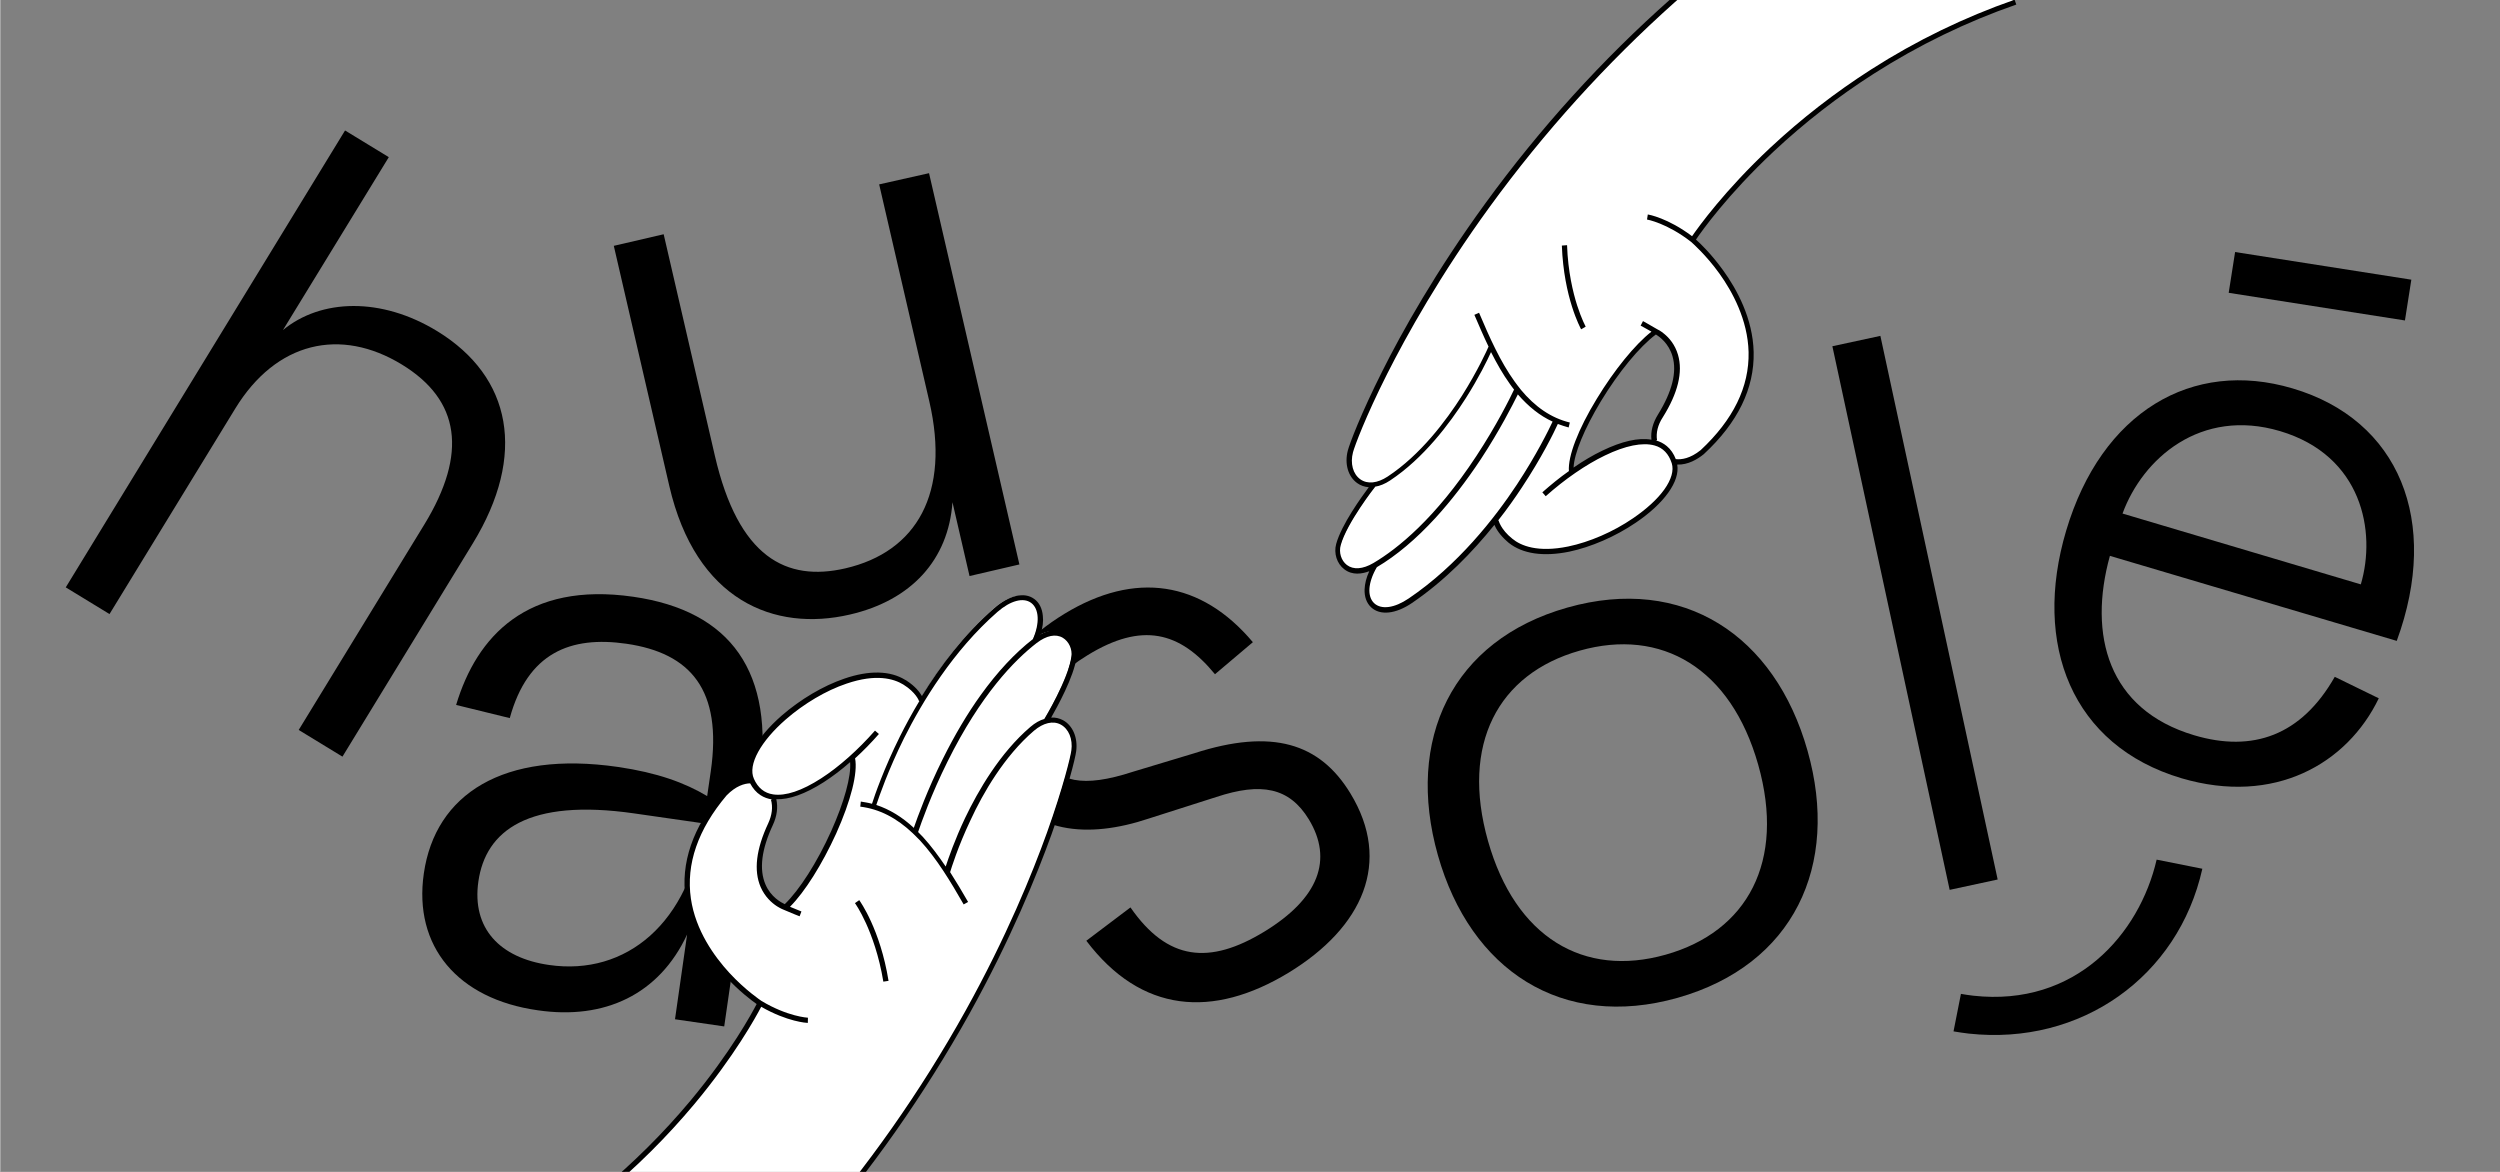 <?xml version="1.0" encoding="utf-8"?>
<!-- Generator: Adobe Illustrator 28.0.0, SVG Export Plug-In . SVG Version: 6.00 Build 0)  -->
<svg version="1.1" xmlns="http://www.w3.org/2000/svg" xmlns:xlink="http://www.w3.org/1999/xlink" x="0px" y="0px"
	 viewBox="0 0 1920 900" style="enable-background:new 0 0 1920 900;" xml:space="preserve">
<rect x="0" y="0" width="1920" height="900" fill="#808080" stroke="none"/>
<style type="text/css">
	.st0{fill:#FFFFFF;}
	.st1{fill:#AFAFAF;}
</style>
<g id="Type">
	<path d="M363.2,417.2L263,581.1l-33.6-20.5l96.5-157.8c33.4-54.7,27.4-95.5-17.2-122.8c-47.1-28.8-96.6-17.7-128.1,33.9L84.1,471.6
		l-33.6-20.5L265,100.2l33.6,20.5l-81.3,132.8c29.2-24.1,75.5-25.5,118.6,0.9C393.1,289.5,404.6,349.4,363.2,417.2z"/>
	<path d="M325.5,670.8c8.8-61,61.1-94.5,149-81.8c30.3,4.4,51.6,12.2,68.6,22.4l2.8-19.2c8.9-62.3-15.4-90.6-64.8-97.8
		c-43-6.2-75.8,6.9-89.6,57.1l-41.2-10.1c15.9-52.9,54.6-94.8,136-83.1c75,10.8,109.2,57.9,97,142.2l-27.1,187.8l-37.8-5.5l9.3-65.1
		c-21.5,46.2-63.5,65.7-114.7,58.2C351.4,767.2,317.4,726.7,325.5,670.8z M540,632.3l-52.9-7.6c-81.4-11.7-114.1,13.2-119.7,52.2
		c-5.2,36.1,16.5,58.8,54.3,64.2C480.9,749.7,530.2,708.7,540,632.3z"/>
	<path d="M713.5,133l69.4,300.5l-38.3,8.9l-13.1-56.7c-3.1,44.1-31.5,75.4-78.9,86.3c-57.8,13.4-118.2-10.6-138.6-98.9l-42.6-184.3
		l38.3-8.9l39.3,170c18.1,78.4,55,97,100.2,86.6c54.9-12.7,80.8-57.8,64.5-128.3l-38.5-166.6L713.5,133z"/>
	<path d="M834.3,722.5l33.9-25.6c28.5,41.1,60.7,44.2,102.8,18.6c42.1-25.7,52.8-55.5,34.2-86.2c-15-24.6-36.6-28.6-71.1-17.2
		l-51.7,16.5c-47.5,15.9-90.8,11.4-115-28.3c-27.2-44.6-4.1-95.9,50.1-128.9c54.2-33,105-25.4,144.7,21.8l-29.1,24.6
		c-27.1-33-56.2-40.1-97.7-14.7c-38.2,23.3-51,51.8-35.1,77.8c11.9,19.6,30.9,24.5,69.8,11.8l47.1-14.2
		c59.8-19.3,96.4-7.8,119.9,30.8c32.1,52.7,9.7,102.8-47.4,137.7C931.4,782.4,876.4,778.1,834.3,722.5z"/>
	<g>
		<rect x="1451.1" y="257.3" transform="matrix(0.978 -0.211 0.211 0.978 -66.206 320.451)" width="37.7" height="426.9"/>
		<rect x="1765.9" y="151.5" transform="matrix(0.155 -0.988 0.988 0.155 1288.242 1946.108)" width="31.7" height="137"/>
		<g>
			<path d="M1512,793.8c-3.9-0.5-7.9-1-11.7-1.7l5.7-28.8c3.2,0.6,6.4,1,9.5,1.4c78.7,8.7,127.6-47.3,140.8-104.5l35.1,7
				C1672.9,750.2,1598.1,803.2,1512,793.8"/>
			<path d="M1813.1,448.8c12-40.5,1.1-98.9-62-117.7c-61-18.1-105.5,21-121,63.3L1813.1,448.8z M1840.7,492.2l-220.3-65.3
				c-16.8,60.7-1.6,118.1,64.8,137.8c44.8,13.3,82.2,0.3,107.9-44.9l33.8,16.5c-24.3,50.4-80.2,82.4-151.5,61.4
				c-84.2-25-114.6-102.7-88.6-190.1c27.1-91.2,96.8-132.2,173.9-109.3C1842.4,322.4,1874.5,400.1,1840.7,492.2"/>
		</g>
		<g>
			<path d="M1350.3,587.3c-21-74.2-74.2-105.4-137.1-87.6s-91.4,72-70.4,146.2s73.6,105,136.4,87.3
				C1342.1,715.5,1371.3,661.6,1350.3,587.3 M1104.3,656.8c-25.1-88.8,10.7-165.1,99.5-190.2c88.8-25.1,159.3,21.1,184.4,110
				c25,88.3-10.8,164.5-99.7,189.7C1199.7,791.4,1129.3,745.2,1104.3,656.8"/>
		</g>
	</g>
</g>
<g id="Hand_unten">
	<g>
		<path class="st0" d="M602.7,696c0,0-35.8-11.5-11.5-63.8c3.3-7.1,3.8-13.8,2.1-19.3l-2.5-2c16.1,3.7,40.1-9.8,62.5-30.1l0,0
			C659.4,603.1,627.3,673.4,602.7,696 M823.4,575.3c1.9-15-8.1-26.7-21.4-22.9l0.5-0.8c0,0,18.2-30.3,20.8-48.4
			c1.8-12.5-11-26.9-29.7-12.4l-0.1,0.3l-0.1-0.2l0.2-0.3c12.5-28.7-6.7-44.2-30.3-23.4c-23.8,20.9-42.6,46.4-56.9,70.4l-0.2-1.3
			c0,0-2.5-7.2-13-13.6c-40.7-24.9-130.7,44.8-116.9,75.2c0.2,0.5,0.4,0.8,0.5,1.2l-0.6-0.5c-6.3-0.2-13.4,2.8-20.4,10
			c-77.4,92.3,27.8,160.5,27.8,160.5s-63.3,132.8-222.6,212l66,139.6C742.6,910.7,821.1,593.4,823.4,575.3"/>
		<g>
			<path d="M744.6,778.4c31.6-56.9,51.7-106.3,63-137.7c12.4-34.6,18.2-58.2,18.9-63.7c1.4-10.4-2.6-19.8-10.1-23.9
				c-2.9-1.5-5.9-2.2-9.1-2c4.6-8.1,17.3-31,19.5-46.2c1.1-7.4-2.4-15.1-8.5-18.6c-6.7-4-13.9-2-19.2,0.9c1.7-5.1,2.3-10,1.8-14.2
				c-0.5-5.7-2.8-10.3-6.6-13c-7.6-5.6-19.4-2.9-30.8,7.1c-23.3,20.3-41.7,44.9-55.5,67.4c-1.5-2.7-5-7.4-11.8-11.8
				c-0.3-0.2-0.5-0.4-0.9-0.5c-11.6-7.2-27.8-7.6-46.9-1c-16.2,5.5-33.7,15.9-48.1,28.4c-9.7,8.5-17.4,17.5-21.9,25.9
				c-4.6,8.4-6,16-4.1,22.2c-8.2,0.7-15,6-19.3,10.4l-0.1,0.1c-22.9,27-32.4,54.7-28.3,82.4c3.7,25.7,18.7,46.4,30.7,59.4
				c10.4,11.3,20.1,18.5,23.8,21.1c-3.6,6.9-19.8,37-50.9,74.3c-20.8,24.9-44.1,48-69.2,68.8c-31.4,25.8-65.7,48-102.1,66l1.8,3.5
				c36.6-18,71.2-40.4,102.9-66.5c25.3-20.9,48.7-44.2,69.7-69.3c30.8-36.9,47.3-67,51.3-74.7c20.2,11.6,35.1,12.4,35.8,12.4l0.1-4
				c-0.1,0-15.6-0.8-35.7-12.9c-0.7-0.5-12.3-8.2-24.6-21.5c-11.5-12.5-26-32.5-29.6-57.1c-3.8-26.5,5.4-53.1,27.4-79.2
				c7.2-7.4,13.8-9.2,18.1-9.3c2.1,3.9,4.7,7,8,9.1c2.6,1.7,5.6,2.8,9,3.3l0,0l-1,0.2c1.6,5.6,0.8,11.8-2.1,18.1
				c-9.3,19.8-11.3,36.3-5.8,49c3.3,7.5,8.5,12.1,12.5,14.7c2.9,1.8,5.1,2.7,5.7,2.9c6,2.6,11.6,4.8,11.7,4.8l1.4-3.7
				c0,0-4.1-1.6-8.8-3.6c11.4-11.4,24.7-32.6,35.5-56.3c11.3-25.2,16.7-46.6,14.5-57.7c6.3-5.7,12.5-12.1,18.3-18.7l-3-2.6
				c-13,14.8-27.7,27.9-41.4,36.7c-14.7,9.5-27.3,13.7-36.8,12.3c-6.8-1-11.8-5.1-14.8-12c-2.4-5.3-1.2-12.5,3.3-20.7
				c4.4-8,11.7-16.6,21.1-24.8c14-12.2,31-22.3,46.8-27.6c22.6-7.7,36.1-3.8,43.5,0.7c9.7,6,12.1,12.5,12.1,12.7l0.4-0.2
				c-5.9,9.8-10.9,19.1-15,27.3c-12.4,24.9-19.4,45.2-21.5,51.8c-2.8-0.8-5.7-1.2-8.6-1.7l-0.4,3.9c14.6,1.8,27.9,8.6,40.5,20.6
				c-0.1,0.1,0,0.1,0,0.1l0.2,0.1c1.8,1.7,3.4,3.4,5.2,5.2c12.7,13.8,23.2,31.1,33.5,49.1l3.4-1.9c-4.5-7.9-9.1-15.5-13.8-22.9
				c0.8-2.6,5.9-19.4,15.7-40c9.5-20.6,25.9-49.1,48.7-68.6c7.2-6.1,14.7-7.9,20.6-4.7c6.1,3.3,9.3,11.1,8.1,19.9
				c-0.6,4.6-6.2,28-18.7,63c-11.2,31.2-31.2,80.4-62.7,137.1c-34.4,61.8-75.3,120-121.6,172.9c-57.3,65.3-123.1,122.7-195.5,170.5
				l2.2,3.3c72.8-48,138.8-105.6,196.3-171.2C669,898.9,710,840.5,744.6,778.4z M632.5,600.8c6.7-4.3,13.6-9.5,20.4-15.5
				c0.9,10.8-4.5,30.6-14.5,52.9c-10.8,24.1-24.5,45.4-35.7,56.2c-2.8-1.3-10.7-5.5-14.8-15.1c-5-11.6-3.1-27,5.7-45.8
				c3.1-6.7,4-13.5,2.6-19.7C606,614.2,618.4,609.8,632.5,600.8z M673,618.2c2.2-6.6,9.1-26.7,21.3-51.3c13.9-27.7,37.5-67,71.8-97
				c9.9-8.6,19.8-11.3,25.8-6.9c6.1,4.5,6.8,15.4,1.4,27.8c-13.8,10.7-27.3,25.2-40.1,43c-10.3,14.3-20.1,30.9-29.2,49.2
				c-11.8,23.7-19.2,44.2-22.2,52.8C692.8,627.4,683.2,621.6,673,618.2z M791.3,558.3c-23.4,20-40.1,49-50.1,69.9
				c-7.9,16.7-12.8,30.9-14.9,37.3c-5.5-8.1-11.2-15.8-17.4-22.6c-1.2-1.3-2.5-2.6-3.8-3.9c2.4-7,10-28.8,22.6-54.1
				c25.5-51.4,51.4-77.9,68.5-91.1c7.5-5.7,14.6-7.2,20-4c4.7,2.8,7.5,8.8,6.6,14.7c-2.5,17.5-20.5,47.3-20.7,47.6l0.1,0
				C798.6,553.1,794.9,555.2,791.3,558.3z"/>
			<path d="M682.4,753.3c-6.4-39.6-21.9-61.1-22.5-62l-3.3,2.3c0.1,0.1,3.9,5.4,8.5,15.5c4.2,9.3,10,24.6,13.3,44.8L682.4,753.3z"/>
		</g>
	</g>
</g>
<g id="Hand_oben">
	<g>
		<path class="st0" d="M1271.6,255.2c0,0,34.1,15.9,3.6,64.7c-4.1,6.6-5.4,13.3-4.5,18.9l2.2,2.3c-15.6-5.6-41.1,4.9-65.7,22.3l0,0
			C1204.1,340.6,1244.5,274.7,1271.6,255.2 M1037.9,348.1c-3.7,14.6,4.7,27.4,18.3,25.3l-0.7,0.7c0,0-21.7,27.8-26.4,45.4
			c-3.3,12.2,7.7,28.1,28,15.9l0.2-0.3l0.1,0.1l-0.3,0.2c-15.8,27,1.4,44.7,27.2,27c26.2-17.9,47.9-40.9,64.9-62.9l0.2,1.4
			c0,0,1.6,7.4,11.2,15.1c37.4,29.6,135.2-28.7,125.2-60.4c-0.1-0.4-0.2-0.9-0.5-1.3l0.5,0.6c6.2,0.9,13.7-1.1,21.5-7.4
			c88.1-82.3-8-162.6-8-162.6s79-124.2,246.8-183.5l-48.5-146.5C1158.8,25.1,1042.3,330.5,1037.9,348.1"/>
		<g>
			<path d="M1140.8,156.1c-38.3,52.6-64.3,99.2-79.2,129c-16.5,32.8-25.1,55.6-26.5,61c-2.6,10.1,0.2,19.9,7.2,24.9
				c2.6,1.9,5.6,2.9,8.9,3.2c-5.5,7.4-20.9,28.6-25,43.5c-2,7.2,0.5,15.2,6.2,19.5c6.2,4.8,13.6,3.6,19.2,1.5
				c-2.3,4.9-3.4,9.6-3.6,13.9c-0.2,5.7,1.5,10.5,5,13.8c6.9,6.5,18.9,5.2,31.4-3.3c25.6-17.4,46.8-39.5,63.3-60
				c1.2,2.9,4.1,7.9,10.2,13.1c0.2,0.2,0.5,0.5,0.8,0.7c10.6,8.5,26.7,10.8,46.4,6.8c16.7-3.5,35.5-11.6,51.2-22.3
				c10.8-7.3,19.4-15.3,24.9-23c5.6-7.8,8-15.2,6.9-21.6c8.3,0.3,15.6-4.1,20.4-8l0.1-0.1c26-24.1,38.8-50.3,38.2-78.3
				c-0.6-25.9-13-48.3-23.3-62.6c-9-12.5-17.7-20.9-21-23.8c4.4-6.5,24.2-34.4,59.6-67.6c23.7-22.2,49.6-42.3,77-59.8
				c34.3-21.9,71.1-39.8,109.4-53.1l-1.3-3.7c-38.5,13.4-75.6,31.4-110.1,53.5c-27.7,17.7-53.7,37.9-77.6,60.2
				c-35.1,32.9-55,60.7-60,67.9c-18.6-14-33.3-16.6-34-16.7l-0.6,3.9c0.1,0,15.3,2.7,33.9,17.2c0.6,0.6,11.2,9.7,21.7,24.3
				c9.9,13.8,21.8,35.5,22.4,60.3c0.6,26.7-11.8,52-36.8,75.3c-8.1,6.5-14.8,7.4-19.1,6.9c-1.6-4.1-3.9-7.5-6.9-10
				c-2.4-2-5.2-3.5-8.5-4.4l0,0l1-0.1c-0.9-5.7,0.6-11.8,4.4-17.6c11.6-18.5,15.6-34.7,11.7-48c-2.3-7.9-6.9-13.1-10.6-16.1
				c-2.6-2.2-4.8-3.3-5.3-3.5c-5.6-3.4-11-6.2-11-6.3l-1.8,3.5c0,0,3.8,2,8.3,4.6c-12.7,10-28.5,29.4-42,51.6
				c-14.4,23.6-22.2,44.1-21.4,55.5c-7,4.9-13.8,10.5-20.4,16.3l2.6,3c14.7-13.1,30.9-24.3,45.5-31.3c15.7-7.6,28.8-10.2,38-7.7
				c6.6,1.8,11,6.5,13.3,13.7c1.7,5.5-0.3,12.5-5.7,20.1c-5.3,7.4-13.6,15-24,22.1c-15.3,10.5-33.5,18.3-49.8,21.7
				c-23.4,4.8-36.4-0.5-43-6c-8.9-7.1-10.5-14-10.5-14l-0.4,0.1c7.1-9,13.2-17.7,18.2-25.3c15.4-23.2,24.8-42.5,27.7-48.9
				c2.8,1.1,5.5,1.9,8.3,2.7l0.9-3.8c-14.3-3.5-26.6-11.9-37.8-25.4c0-0.1,0.1-0.1,0.1-0.1l-0.2-0.1c-1.5-1.8-3-3.9-4.5-5.9
				c-11-15.3-19.2-33.7-27.3-52.8l-3.6,1.6c3.6,8.3,7.1,16.6,10.9,24.4c-1.1,2.6-8.3,18.5-20.4,37.7c-12.2,19.2-31.9,45.5-57.1,62.1
				c-7.9,5.2-15.5,6-21,2.1c-5.6-4-7.9-12.1-5.6-20.8c1.2-4.5,9.5-27,26.2-60.1c15-29.7,40.8-76.1,78.9-128.5
				c41.7-57.3,89.4-110,141.8-156.8c64.8-57.9,137.1-106.9,214.8-145.5l-1.8-3.5c-78,38.8-150.5,87.9-215.7,146.1
				C1230.5,45.7,1182.6,98.7,1140.8,156.1z M1230.6,346.1c-7.1,3.4-14.6,7.8-22.1,13c0.5-10.9,8.2-29.7,20.9-50.8
				c13.7-22.6,29.8-42.1,42.3-51.4c2.7,1.6,9.9,6.7,12.8,16.8c3.5,12.1-0.3,27.1-11.2,44.7c-3.9,6.3-5.7,12.9-5,19.3
				C1258.3,335.9,1245.5,338.9,1230.6,346.1z M1192.4,323.8c-3,6.4-12.3,25.4-27.4,48.3c-17.1,25.9-45.4,62-83.1,87.5
				c-10.9,7.4-21,8.8-26.5,3.7c-5.6-5.2-4.8-16.1,2-27.7c15.1-8.9,30.2-21.7,45-37.8c11.9-13,23.7-28.3,34.9-45.2
				c14.5-22.1,24.4-41.6,28.4-49.7C1173.9,312.3,1182.6,319.3,1192.4,323.8z M1067.6,369c25.7-17,45.8-43.8,58.2-63.3
				c9.9-15.6,16.5-29.1,19.3-35.3c4.4,8.7,9.1,17,14.5,24.5c1.1,1.5,2.1,3,3.2,4.3c-3.2,6.8-13.4,27.4-29,51.1
				c-31.5,47.9-60.4,71.1-79,82.1c-8.2,4.8-15.4,5.3-20.4,1.5c-4.4-3.4-6.3-9.6-4.7-15.3c4.7-17,26.1-44.4,26.4-44.7l-0.1-0.1
				C1059.8,373.2,1063.7,371.6,1067.6,369z"/>
			<path d="M1199.5,188.6c1.5,40.1,14.3,63.3,14.8,64.3l3.5-2c0-0.1-3.2-5.9-6.6-16.5c-3.1-9.8-7-25.7-7.7-46.1L1199.5,188.6z"/>
		</g>
	</g>
</g>
<g id="Passpartout">
	<path class="st1" d="M-649.6-567.1v2125.5h3149.5V-567.1H-649.6z M1921.3,902.3H0.6V-2.4h1920.7V902.3z"/>
</g>
</svg>
